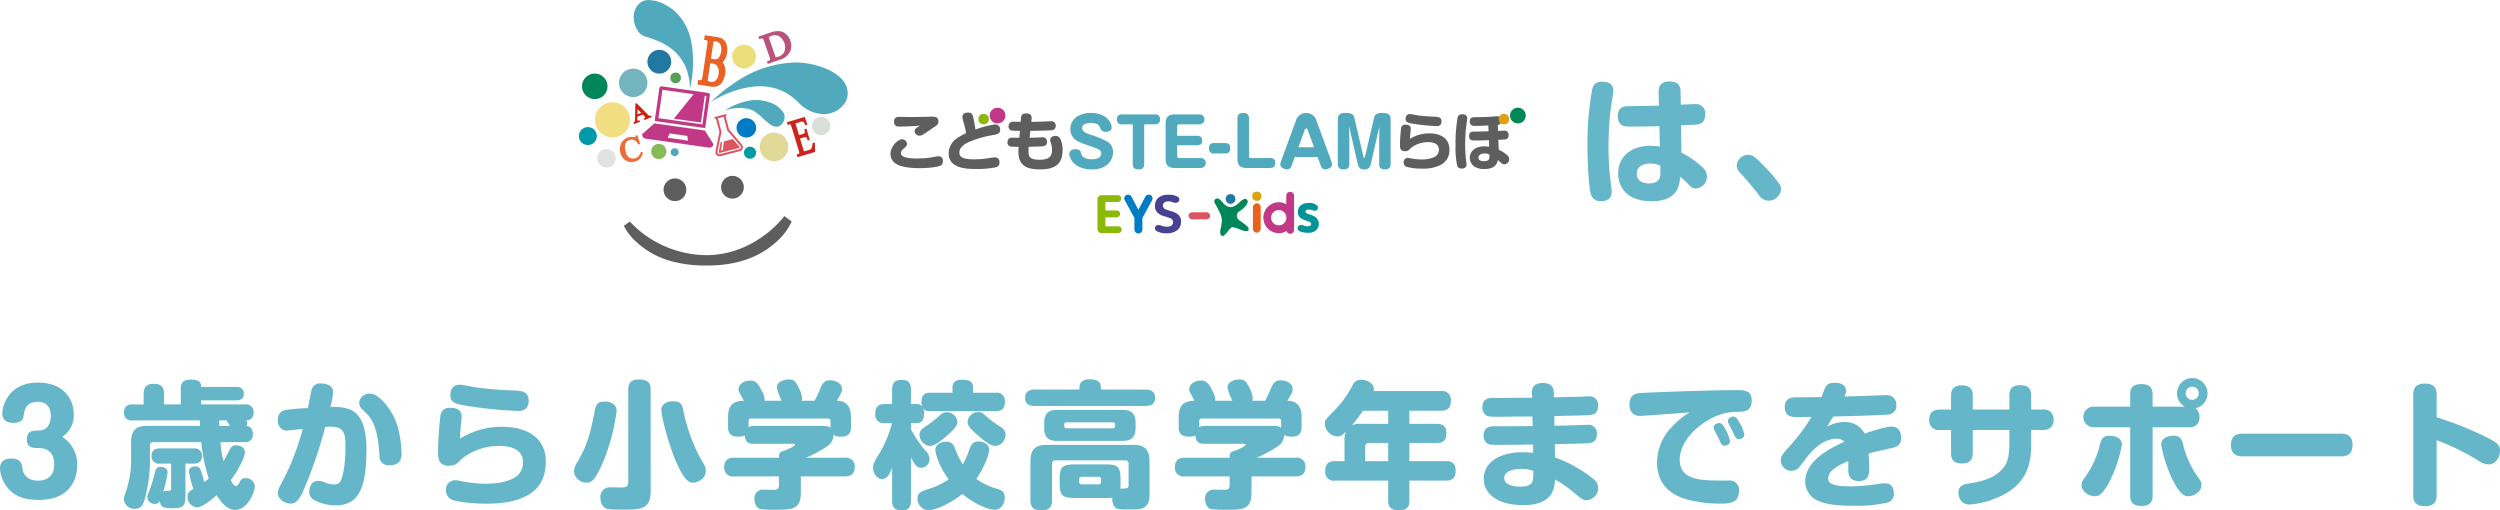 <svg xmlns="http://www.w3.org/2000/svg" width="659.088" height="134.564" viewBox="0 0 659.088 134.564">
  <g id="catch" transform="translate(-341.012 -1316)">
    <path id="Path_4061" data-name="Path 4061" d="M110.358-23.148c-1.4.036-8.388.144-8.784.18-.72.108-2.052.468-2.052,2.592,0,2.736,1.98,2.736,2.88,2.736,2.52,0,5.58,0,8.1-.108l.108,5.4a16.566,16.566,0,0,0-2.484-.216c-5.256,0-8.5,2.988-8.5,7.272,0,3.636,2.34,7.344,8.748,7.344,7.2,0,7.452-4.464,7.56-6.48.288.216,1.476,1.26,1.584,1.368,1.26,1.368,1.62,1.764,2.628,1.764a3.177,3.177,0,0,0,2.88-3.168,3.4,3.4,0,0,0-1.188-2.448,24.244,24.244,0,0,0-5.544-3.852l-.108-7.2c4.068-.18,4.356-.18,4.9-.36.468-.108,1.476-.684,1.476-2.484a2.416,2.416,0,0,0-2.772-2.736c-.144,0-3.1.108-3.672.144l-.036-3.1c0-1.116-.036-3.024-2.916-3.024s-2.916,2.016-2.88,3.024Zm.36,15.84c.036,2.52.036,2.736-.18,3.276-.468,1.224-2.052,1.4-2.772,1.4-.54,0-3.24-.072-3.24-2.556,0-2.52,2.7-2.7,3.564-2.7A5.688,5.688,0,0,1,110.718-7.308ZM96.1-29.412c-2.448-.324-3.06.936-3.312,1.908a78.121,78.121,0,0,0-1.26,14.868c0,5.112.36,11.016.9,12.852a2.507,2.507,0,0,0,2.736,1.8c1.692,0,2.736-.756,2.736-2.484,0-.432-.108-1.476-.216-2.268a72.339,72.339,0,0,1-.612-9.648c0-2.916.144-5.868.432-8.748.108-.936.828-5.436.828-5.868C98.334-28.3,97.866-29.16,96.1-29.412Zm46.476,28.26A2.56,2.56,0,0,0,142-2.664a41.625,41.625,0,0,0-4.356-5c-2.124-2.16-2.736-2.52-3.744-2.52a3.076,3.076,0,0,0-3.024,2.772,2.708,2.708,0,0,0,.828,1.908,74.938,74.938,0,0,1,4.86,5.724,3.312,3.312,0,0,0,2.664,1.692A3.341,3.341,0,0,0,142.578-1.152ZM-310.608,64.16a6.593,6.593,0,0,0,3.06-5.868c0-4.356-2.916-8.424-9.432-8.424-7.812,0-9.4,6.192-9.4,8.1s1.332,2.52,2.88,2.52c2.484,0,2.664-1.224,2.808-2.3.432-2.988,2.3-3.24,3.816-3.24,2.268,0,3.276,1.62,3.276,3.564,0,1.62-.468,4-3.348,4-1.3,0-2.952,0-2.952,2.3s1.656,2.3,2.988,2.3c4.212,0,4.212,3.42,4.212,4.428,0,3.2-2.2,4.176-4.212,4.176-3.636,0-4.068-2.628-4.1-2.952-.288-1.692-.468-2.88-3.1-2.88-2.052,0-2.88,1.188-2.88,2.592a8.885,8.885,0,0,0,1.908,5c1.98,2.52,4.824,3.312,8.352,3.312,9.828,0,10.116-7.776,10.116-9.252A8.524,8.524,0,0,0-310.608,64.16Zm48.06,1.4a1.923,1.923,0,0,0,2.232-2.052c0-.9-.216-2.052-1.728-2.2a.939.939,0,0,0,.252-.684,1.4,1.4,0,0,0-.288-.792,1.886,1.886,0,0,0,1.944-2.088,1.975,1.975,0,0,0-2.232-2.124H-273.96v-1.08h9.216c.468,0,2.052,0,2.052-1.728a1.756,1.756,0,0,0-2.052-1.8h-9.216c0-.648,0-1.944-2.592-1.944-2.088,0-2.772.792-2.772,2.34v4.212h-4.428V52.856c0-1.332-.36-2.664-2.628-2.664-1.836,0-2.736.72-2.736,2.664v2.772h-2.952a1.953,1.953,0,0,0-2.232,2.088,1.932,1.932,0,0,0,2.232,2.124h17.784c0,.216.036,1.26.036,1.44H-288.18c-2.916,0-4.248,1.152-4.248,4.284V69.6a26.161,26.161,0,0,1-1.692,9.936,2.934,2.934,0,0,0-.216,1.116,2.767,2.767,0,0,0,2.952,2.484c1.692,0,2.3-1.188,2.88-3.852a38.126,38.126,0,0,0,1.044-9.252V66.5a.827.827,0,0,1,.9-.936h12.636a44.079,44.079,0,0,0,1.98,9.576,10.719,10.719,0,0,1-1.224.972A24.309,24.309,0,0,0-274,73.16c-.288-.792-.612-1.188-1.4-1.188-.468,0-1.764.144-1.764,1.26a24.2,24.2,0,0,0,1.152,4.644c-.972.612-1.548.972-1.548,2.088a2.71,2.71,0,0,0,2.448,2.772c1.512,0,3.78-1.908,5.22-3.2.828,1.3,2.52,3.888,4.9,3.888,3.384,0,5.184-4.86,5.184-6.228a2.3,2.3,0,0,0-2.556-2.124,1.43,1.43,0,0,0-1.368.864c-.324.648-.612,1.188-1.044,1.188-.576,0-.936-.72-1.368-1.548,1.944-2.556,3.708-5.976,3.708-7.38,0-1.332-1.44-1.8-2.232-1.8a1.669,1.669,0,0,0-1.512.72c-.144.216-1.548,2.916-1.872,3.456a30.63,30.63,0,0,1-.828-5Zm-4.644-5.724c.072.252.072.324.828,1.44h-2.808c-.036-.972-.036-1.152-.036-1.44ZM-278.1,71.216h2.16c.792,0,2.2-.144,2.2-2.016a1.9,1.9,0,0,0-2.2-1.98h-8.892c-.72,0-2.2.108-2.2,2.016a1.879,1.879,0,0,0,2.2,1.98h2.952V77.8c0,.612-.36.612-.9.612a2.2,2.2,0,0,0-1.188.216,25.848,25.848,0,0,0,1.152-5.112c0-1.4-1.656-1.44-1.836-1.44a1.323,1.323,0,0,0-1.4,1.188,46.439,46.439,0,0,1-1.332,4.5c-.756,1.872-.756,1.944-.756,2.412a1.9,1.9,0,0,0,2.052,1.656,1.246,1.246,0,0,0,1.224-.792c.216,1.764,1.044,1.944,3.492,1.944,2.88,0,3.276-.828,3.276-3.384ZM-245.808,56.6a52.471,52.471,0,0,0-5.76.468c-.684.144-2.16.4-2.16,2.7A2.413,2.413,0,0,0-251.1,62.5c.108,0,2.592-.288,3.924-.432a66.392,66.392,0,0,1-5.256,13.68c-.972,1.8-1.3,2.376-1.3,3.276,0,1.44,1.728,2.736,3.348,2.736.936,0,1.944-.288,3.24-3.132a117.989,117.989,0,0,0,5.9-17.064c.5-.036.936-.072,1.368-.072,3.42,0,3.96,1.44,3.96,5.112a34.873,34.873,0,0,1-.612,7.164c-.468,2.2-.936,2.952-2.448,2.952a6.75,6.75,0,0,1-2.232-.468,4.425,4.425,0,0,0-1.908-.468c-2.2,0-2.34,2.484-2.34,2.844a2.384,2.384,0,0,0,1.512,2.3,12,12,0,0,0,5.472,1.3c6.084,0,8.1-4.608,8.1-14.9,0-3.672-.612-8.748-4.284-10.368a12.376,12.376,0,0,0-5.256-.612,17.164,17.164,0,0,0,.72-3.924,1.937,1.937,0,0,0-1.08-1.872,5.4,5.4,0,0,0-2.124-.468,2.277,2.277,0,0,0-2.448,1.764C-244.98,52.28-245.664,55.844-245.808,56.6Zm15.66,1.656c2.664,2.7,2.988,7.7,3.2,10.872a2.335,2.335,0,0,0,2.628,2.52c3.2,0,3.2-2.268,3.2-3.024a29.527,29.527,0,0,0-.756-6.084,16.763,16.763,0,0,0-4.32-7.956c-1.764-1.728-2.7-1.8-3.348-1.8a2.945,2.945,0,0,0-1.728.54,2.4,2.4,0,0,0-1.008,1.872,2.128,2.128,0,0,0,.54,1.44ZM-187.6,54.8c0-2.628-1.728-2.772-4.248-2.88a91.655,91.655,0,0,1-9.432-.756c-.648-.072-3.816-.756-4.572-.756-2.376,0-2.412,2.448-2.412,2.736,0,1.944,1.08,2.376,5,2.952a108.144,108.144,0,0,0,12.6,1.224,3.084,3.084,0,0,0,2.2-.5A2.842,2.842,0,0,0-187.6,54.8Zm-18.144,9.864c.036-.612.036-1.152.144-2.268.036-.54.324-3.06.324-3.492,0-1.548-.9-2.376-2.952-2.376a2.316,2.316,0,0,0-2.628,1.872,93.952,93.952,0,0,0-.648,9.792c0,1.368,0,3.6,2.916,3.6a3.853,3.853,0,0,0,1.764-.4c.324-.18,1.692-1.548,2.052-1.8a15.744,15.744,0,0,1,9.576-3.024c1.224,0,6.084.144,6.084,4.284a4.5,4.5,0,0,1-2.628,4.284c-2.556,1.368-6.3,1.4-7.344,1.4a33.951,33.951,0,0,1-6.3-.684,9.733,9.733,0,0,0-1.584-.252,2.454,2.454,0,0,0-2.448,2.592,2.717,2.717,0,0,0,1.476,2.52c1.62.684,6.264,1.08,9,1.08,4.932,0,8.388-.72,11.124-2.268,2.628-1.476,4.716-4.068,4.716-8.928,0-5.94-4.68-9.072-11.412-9.072A20.609,20.609,0,0,0-205.74,64.664Zm50.292-12.924c0-1.872-.756-2.7-3.2-2.7-2.628,0-2.7,1.836-2.7,2.7V76.076c0,1.368-.756,1.44-2.124,1.44-.324,0-2.016-.036-2.376-.036a2.532,2.532,0,0,0-2.844,2.808c0,.864.36,2.736,2.2,2.952.972.108,3.06.108,4.032.108,4.284,0,7.02-.036,7.02-4.824Zm5.508,3.06c-.612,0-2.7.468-2.7,2.3,0,1.368,1.836,9.072,4.1,14.076,1.8,3.96,2.952,5.076,4.248,5.076,1.008,0,3.384-.9,3.384-3.1a3.339,3.339,0,0,0-.288-1.368c-.18-.4-1.332-2.34-1.584-2.808a46.684,46.684,0,0,1-4-11.484C-147.276,54.872-147.96,54.8-149.94,54.8Zm-17.136.072c-1.764,0-2.664,0-3.132,2.556-1.44,7.632-2.592,9.9-4.428,13.176a5.583,5.583,0,0,0-1.044,2.664,3.371,3.371,0,0,0,3.348,2.988,2.059,2.059,0,0,0,1.44-.5c1.008-.828,2.2-3.348,2.844-4.824a53.185,53.185,0,0,0,3.636-13.608C-164.412,55.16-166.824,54.872-167.076,54.872Zm41.688-.216a5.115,5.115,0,0,0-.756-2.592c-1.188-2.412-1.908-2.736-3.024-2.736-1.476,0-3.1.864-3.1,2.232,0,.54.072.648,1.4,3.1-2.7.036-4.176,1.044-4.176,4.356V61.6c0,2.016,1.116,2.52,2.88,2.52a3.341,3.341,0,0,0,1.512-.324c.18,2.2,1.548,2.2,2.268,2.2h10.548c.18,0,.432,0,.432.252,0,.432-2.52,1.476-2.844,1.584-1.368.288-1.368.936-1.368,1.836h-11.808c-1.224,0-2.628.36-2.628,2.484a2.276,2.276,0,0,0,2.628,2.448h11.808v2.052c0,1.008-.18,1.368-.936,1.476-.432.036-2.556-.036-3.024-.036a2.255,2.255,0,0,0-2.52,2.484c0,.576.216,2.3,1.656,2.664a32.373,32.373,0,0,0,4.068.144c4.284,0,6.516-.072,6.516-4.572V74.6h11.592c1.044,0,2.628-.252,2.628-2.484a2.281,2.281,0,0,0-2.628-2.448H-114.48a32.642,32.642,0,0,0,5.472-2.952,3.417,3.417,0,0,0,1.728-3.06,3.961,3.961,0,0,0,2.052.468c1.26,0,2.592-.36,2.592-2.52V59.012c0-3.888-2.3-4.356-3.744-4.356.972-1.656,1.368-2.268,1.368-3.06,0-1.728-1.944-2.34-3.132-2.34-1.62,0-2.052.936-2.664,2.376-.36.864-.756,1.728-1.44,3.024h-3.384a2.138,2.138,0,0,0,.108-.648,7.444,7.444,0,0,0-.9-2.808c-.756-1.548-1.224-2.16-2.592-2.16-1.152,0-3.168.5-3.168,2.16a13.673,13.673,0,0,0,1.3,3.456Zm-4.248,5.4a.644.644,0,0,1,.72-.72h20.124a.657.657,0,0,1,.756.72v1.728c-.612-.468-1.26-.5-2.628-.5H-128.34a2.858,2.858,0,0,0-1.3.36Zm56.484,11.376a21.923,21.923,0,0,1-2.124-4.32,2.2,2.2,0,0,0-2.34-1.656c-1.3,0-2.772.72-2.772,2.16,0,.792.828,4.1,3.492,7.776a19.591,19.591,0,0,1-5.4,2.556c-1.872.612-2.808,1.008-2.808,2.448a3,3,0,0,0,2.916,3.1c1.656,0,5.292-1.4,8.928-4.284,2.88,2.448,6.588,4.176,8.568,4.176,1.512,0,2.592-1.44,2.592-3.2,0-1.692-.972-2.016-2.34-2.412a16.459,16.459,0,0,1-5.148-2.52c2.16-3.1,3.384-6.516,3.384-7.668,0-1.44-1.44-2.2-2.772-2.2-1.656,0-2.052,1.008-2.412,2.088A26.382,26.382,0,0,1-73.152,71.432Zm-8.6-18.9c-.756,0-2.3.072-2.3,2.448a2.828,2.828,0,0,0,.216,1.224,1.892,1.892,0,0,0-1.764-.684h-1.224V51.74c0-2.124-1.008-2.592-2.484-2.592-2.16,0-2.484,1.26-2.484,2.592v3.78h-1.836c-2.016,0-2.628.936-2.628,2.7a2.24,2.24,0,0,0,2.628,2.34h1.8a29.764,29.764,0,0,1-3.06,7.524c-1.872,3.132-1.908,3.2-1.908,4.212,0,1.512.972,2.988,2.376,2.988,1.512,0,2.2-1.8,2.628-3.06v8.748c0,2.088.972,2.592,2.7,2.592,1.98,0,2.268-1.476,2.268-2.592V69.6c1.116,2.124,1.656,2.7,2.7,2.7a2.244,2.244,0,0,0,2.2-2.268,3.237,3.237,0,0,0-1.08-2.232,28.787,28.787,0,0,1-3.816-5.616V60.56h1.224c1.512,0,2.232-.684,2.232-2.556a3.967,3.967,0,0,0-.216-1.332c.324.4.612.72,1.836.72h17.28c1.8,0,2.412-.9,2.412-2.556a2.126,2.126,0,0,0-2.412-2.3h-5.976v-1.3c0-1.764-1.152-2.124-2.952-2.124-1.62,0-2.484.648-2.484,2.124v1.3Zm12.78,5.112A2.779,2.779,0,0,0-71.892,60.2c0,.864.432,1.548,2.268,3.2,1.548,1.368,3.6,3.168,5.112,3.168a2.985,2.985,0,0,0,2.628-2.88,2.425,2.425,0,0,0-1.44-2.2A32.939,32.939,0,0,1-66.6,59.084C-68.076,57.788-68.256,57.644-68.976,57.644ZM-74.592,60.2a2.8,2.8,0,0,0-2.844-2.52,2.359,2.359,0,0,0-1.656.72,31.728,31.728,0,0,1-3.384,2.7c-1.476.972-2.088,1.368-2.088,2.556a3.02,3.02,0,0,0,2.628,2.916c1.368,0,2.952-1.332,4.248-2.412C-74.916,61.82-74.592,60.956-74.592,60.2Zm38.916,20.088a12.629,12.629,0,0,0,1.908-.108c0,.216-.072,1.98.936,2.7.648.432,1.62.432,3.6.432,1.8,0,3.1.036,4-.612,1.332-.936,1.3-2.448,1.3-3.744V70.64c0-3.492-1.656-4.356-4.356-4.356h-22.68c-2.7,0-4.356.9-4.356,4.356V80.864A2.767,2.767,0,0,0-54.5,83.1a4.451,4.451,0,0,0,2.2.432c2.232,0,2.664-1.26,2.664-2.664v-9.54c0-.72.4-.972,1.008-.972H-30.42a.859.859,0,0,1,.972.972V76.8c0,1.008-.432,1.008-2.2,1.008a11.5,11.5,0,0,0,.072-1.62V75.5c0-3.42-.612-4.068-4.1-4.068h-7.848c-3.492,0-4.1.648-4.1,4.068v.684c0,3.492.684,4.1,4.1,4.1Zm-1.044-4.212c0,.4-.216.612-.648.612h-4.464c-.468,0-.648-.216-.648-.612v-.72a.573.573,0,0,1,.648-.648h4.464a.573.573,0,0,1,.648.648Zm9.108-15.624c0-2.16-.864-3.384-3.384-3.384H-48.312c-2.448,0-3.384,1.152-3.384,3.384v1.4c0,2.232.9,3.384,3.384,3.384H-31c2.484,0,3.384-1.188,3.384-3.384Zm-18.18,1.476c-.612,0-.612-.4-.612-.972a.536.536,0,0,1,.612-.612H-33.66c.432,0,.648.216.648.612,0,.576,0,.972-.648.972ZM-36.756,51.7v-.576c0-1.332-.684-2.124-3.06-2.124-1.188,0-2.592.4-2.592,2.124V51.7H-54.144c-1.44,0-2.592.5-2.592,2.2,0,2.088,1.872,2.124,2.592,2.124h29.088c1.656,0,2.592-.576,2.592-2.16,0-1.764-1.26-2.16-2.592-2.16Zm30.168,2.952a5.115,5.115,0,0,0-.756-2.592c-1.188-2.412-1.908-2.736-3.024-2.736-1.476,0-3.1.864-3.1,2.232,0,.54.072.648,1.4,3.1-2.7.036-4.176,1.044-4.176,4.356V61.6c0,2.016,1.116,2.52,2.88,2.52a3.34,3.34,0,0,0,1.512-.324C-11.664,66-10.3,66-9.576,66H.972c.18,0,.432,0,.432.252,0,.432-2.52,1.476-2.844,1.584-1.368.288-1.368.936-1.368,1.836H-14.616c-1.224,0-2.628.36-2.628,2.484A2.276,2.276,0,0,0-14.616,74.6H-2.808v2.052c0,1.008-.18,1.368-.936,1.476-.432.036-2.556-.036-3.024-.036a2.255,2.255,0,0,0-2.52,2.484c0,.576.216,2.3,1.656,2.664a32.373,32.373,0,0,0,4.068.144c4.284,0,6.516-.072,6.516-4.572V74.6H14.544c1.044,0,2.628-.252,2.628-2.484a2.281,2.281,0,0,0-2.628-2.448H4.32a32.643,32.643,0,0,0,5.472-2.952,3.417,3.417,0,0,0,1.728-3.06,3.961,3.961,0,0,0,2.052.468c1.26,0,2.592-.36,2.592-2.52V59.012c0-3.888-2.3-4.356-3.744-4.356.972-1.656,1.368-2.268,1.368-3.06,0-1.728-1.944-2.34-3.132-2.34-1.62,0-2.052.936-2.664,2.376-.36.864-.756,1.728-1.44,3.024H3.168a2.138,2.138,0,0,0,.108-.648,7.444,7.444,0,0,0-.9-2.808c-.756-1.548-1.224-2.16-2.592-2.16-1.152,0-3.168.5-3.168,2.16a13.673,13.673,0,0,0,1.3,3.456Zm-4.248,5.4a.644.644,0,0,1,.72-.72H10.008a.657.657,0,0,1,.756.72v1.728c-.612-.468-1.26-.5-2.628-.5H-9.54a2.858,2.858,0,0,0-1.3.36ZM35.136,52.1a2.256,2.256,0,0,0,.072-.576c0-1.368-1.656-2.412-3.312-2.412a2.349,2.349,0,0,0-2.34,1.548,27.476,27.476,0,0,1-4.428,6.228c-2.808,2.844-2.844,2.88-2.844,3.924a3.535,3.535,0,0,0,3.384,3.24c.9,0,1.332-.468,2.16-1.26a5.852,5.852,0,0,0-.36,2.3v5.472H25.02c-.972,0-2.628.108-2.628,2.592a2.268,2.268,0,0,0,2.628,2.556H38.988v5.22c0,1.692.576,2.592,2.952,2.592,2.484,0,2.628-1.512,2.628-2.592v-5.22h9.576c1.08,0,2.628-.144,2.628-2.592,0-2.484-1.656-2.556-2.628-2.556H44.568V65.78h7.164c2.016,0,2.592-.9,2.592-2.7,0-2.16-1.584-2.34-2.592-2.34H44.568V57.284h8.28c1.836,0,2.664-.756,2.664-2.736A2.294,2.294,0,0,0,52.848,52.1Zm3.852,5.184V60.74H31.86a5.373,5.373,0,0,0-2.448.4,36.11,36.11,0,0,0,2.916-3.852ZM32.94,70.568V66.752a.874.874,0,0,1,.972-.972h5.076v4.788Zm49.824-11.88c1.224-.036,7.2-.144,8.532-.216,1.476-.072,3.024-.144,3.024-2.484A2.237,2.237,0,0,0,91.8,53.5c-.252,0-.972.036-1.044.036-1.152.072-6.8.18-8.064.216l-.036-1.26c-.072-2.052-1.44-2.52-2.916-2.52-1.044,0-2.916.288-2.844,2.52l.036,1.368c-1.188,0-6.876.036-8.172.072-.288,0-1.656-.036-1.98-.036-1.008,0-2.952,0-2.952,2.484a2.408,2.408,0,0,0,1.044,2.16c.54.324,1.332.324,2.88.324h.864c1.224,0,7.056-.072,8.388-.072l.072,2.556c-2.88,0-7.488.036-10.368.036-1.476,0-2.556.648-2.556,2.412a2.377,2.377,0,0,0,1.008,2.16c.576.324,1.368.324,3.06.324,1.3,0,7.524-.072,8.964-.072l.036,2.2a20.262,20.262,0,0,0-2.736-.18c-6.66,0-10.3,3.024-10.3,6.984,0,4.032,3.672,6.948,10.44,6.948,7.92,0,8.208-4.608,8.352-6.732a19.846,19.846,0,0,1,2.052,1.224c1.584,1.116,3.132,2.34,3.744,2.88,1.224,1.08,1.728,1.332,2.592,1.332a3.235,3.235,0,0,0,2.988-3.276,2.971,2.971,0,0,0-1.3-2.34A35.016,35.016,0,0,0,82.98,69.6L82.908,66.1c1.08-.036,6.3-.144,7.452-.18C92.412,65.888,94,65.78,94,63.44a2.213,2.213,0,0,0-2.52-2.448c-.252,0-.864.036-1.008.036-1.08.072-6.444.18-7.632.216ZM77.256,73.16c0,1.908-.036,2.484-.36,3.06-.576.936-1.944,1.08-3.024,1.08-2.592,0-4.284-.756-4.284-2.268,0-2.268,3.564-2.412,4.536-2.412A8.564,8.564,0,0,1,77.256,73.16Zm41.22-15.444a19.554,19.554,0,0,0-4.716,3.852,13.493,13.493,0,0,0-3.888,9.288c0,7.776,6.444,9.432,8.388,9.936a33,33,0,0,0,7.992.972c2.592,0,5.22,0,5.22-3.384a2.465,2.465,0,0,0-2.772-2.7h-3.1c-6.048,0-9.756-1.008-9.756-5.508,0-4.212,3.672-8.208,7.38-10.332a14.755,14.755,0,0,1,7.6-2.268c2.052,0,4-.072,4-2.988,0-2.736-2.052-2.736-4.032-2.736-6.984,0-24.084.648-25.6.792-2.052.216-2.592,1.476-2.592,3.024,0,1.692.864,2.988,2.736,2.988C106.272,58.652,116.568,57.86,118.476,57.716Zm7.38,6.336c.108.252.648,1.44.792,1.692.36.756.828.756,1.008.756.432,0,1.44-.252,1.44-1.224a10.782,10.782,0,0,0-1.152-3.024c-.756-1.332-1.116-1.728-1.728-1.728-.54,0-1.44.432-1.44,1.152a2.174,2.174,0,0,0,.216.792C125.1,62.72,125.712,63.8,125.856,64.052ZM129.6,62.36c.108.216.648,1.4.792,1.656.4.756.864.756,1.044.756.612,0,1.44-.4,1.44-1.188a8.492,8.492,0,0,0-1.188-2.988c-.648-1.188-1.008-1.764-1.728-1.764-.5,0-1.4.4-1.4,1.116a1.769,1.769,0,0,0,.144.648C128.808,60.848,129.456,62.072,129.6,62.36Zm23.616-8.676c-2.124.036-2.592.036-6.8.072-.792,0-2.88.036-2.88,2.556,0,2.628,2.2,2.628,2.988,2.628.576,0,3.42-.036,4.068-.036a47.637,47.637,0,0,1-5.544,7.488c-1.944,2.124-2.556,2.808-2.556,3.96a2.81,2.81,0,0,0,2.736,2.772,2.842,2.842,0,0,0,2.232-1.08c.288-.36,1.584-2.088,1.908-2.484.9-1.152,3.852-4.9,7.884-4.9a2.8,2.8,0,0,1,2.016.792C155.052,67.364,148.932,70.6,148.932,76a5.531,5.531,0,0,0,3.744,5.148c1.944.792,4.1,1.188,9.5,1.188a35.243,35.243,0,0,0,8.388-.828,2.246,2.246,0,0,0,1.728-2.484c0-1.332-.54-2.592-2.412-2.592a7.609,7.609,0,0,0-1.368.108,52.16,52.16,0,0,1-7.488.684c-3.708,0-6.048-.4-6.048-2.016,0-2.052,2.2-3.312,5.328-4.68,0,.756-.036,2.016,0,2.772.036.576.108,2.52,2.772,2.52,2.736,0,2.736-2.016,2.736-3.672,0-.72-.072-2.16-.18-3.564,1.656-.468,1.764-.5,5.688-1.368,1.368-.288,2.916-.648,2.916-2.844,0-.468-.108-2.916-2.556-2.916-1.368,0-4.968,1.116-7.092,1.872a5.852,5.852,0,0,0-2.16-2.3,6.581,6.581,0,0,0-3.168-.792,9.446,9.446,0,0,0-4.572,1.26c.612-1.044.648-1.116,1.656-2.7,3.816-.072,13.572-.36,14.436-.5a2.268,2.268,0,0,0,2.16-2.52,2.454,2.454,0,0,0-2.772-2.592c-.792,0-7.236.252-10.872.36a4.319,4.319,0,0,0,.4-1.512c0-1.656-1.62-2.124-2.916-2.124-1.872,0-2.376.828-2.592,1.332C153.864,51.92,153.5,53,153.216,53.684Zm49.536,3.276H193.1V53.252c0-1.98-1.116-2.664-2.88-2.664-2.3,0-2.844,1.3-2.844,2.664V56.96h-2.916c-1.764,0-2.844.828-2.844,2.736a2.493,2.493,0,0,0,2.844,2.664h2.916v6.156c0,2.412,1.62,2.664,2.988,2.664,1.944,0,2.736-1.008,2.736-2.664V62.36h9.648v3.672c0,3.564-.684,5.292-1.656,6.408-2.52,2.988-6.48,3.636-9.252,4.068-.9.144-2.52.468-2.52,2.34,0,.5.216,3.168,2.916,3.168a23.241,23.241,0,0,0,8.172-2.2c7.2-3.348,8.1-8.856,8.1-13.716V62.36h3.06c1.728,0,2.844-.828,2.844-2.736a2.506,2.506,0,0,0-2.844-2.664h-3.06V53.216c0-2.016-1.116-2.664-2.916-2.664-2.34,0-2.844,1.26-2.844,2.664Zm31.86-.756h-9.468a2.723,2.723,0,1,0,0,5.436h9.468V79.676c0,1.836.864,2.7,2.988,2.7,2.664,0,2.916-1.584,2.916-2.7V61.64h9.5a2.486,2.486,0,0,0,2.844-2.736,2.878,2.878,0,0,0-1.008-2.3,3.928,3.928,0,0,0,3.132-3.852,4.015,4.015,0,1,0-8.028.036,3.918,3.918,0,0,0,2.052,3.42h-8.5v-3.24c0-1.944-1.008-2.7-2.988-2.7-2.664,0-2.916,1.548-2.916,2.7Zm18.072-3.528a1.706,1.706,0,0,1-1.728,1.728,1.728,1.728,0,0,1-1.728-1.728,1.752,1.752,0,0,1,1.728-1.728A1.728,1.728,0,0,1,252.684,52.676ZM229.716,63.908c-2.376-.288-2.772,1.116-3.024,2.088a25.223,25.223,0,0,1-3.6,8.244c-1.152,1.656-1.3,1.836-1.3,2.628,0,1.8,2.016,2.952,3.528,2.952.972,0,2.088-.432,4.1-4.392a35.72,35.72,0,0,0,2.988-9.18C232.416,64.448,230.652,64.016,229.716,63.908Zm15.768,0c-.5.072-2.7.324-2.7,2.34a35.114,35.114,0,0,0,2.988,9.18c1.98,3.96,3.132,4.392,4.1,4.392,1.44,0,3.528-1.044,3.528-2.988,0-.756-.144-.936-1.332-2.628A24.457,24.457,0,0,1,248.508,66C248.22,64.988,247.86,63.62,245.484,63.908Zm44.568,5.4c1.152,0,3.168-.108,3.168-3.024,0-2.952-2.268-2.952-3.168-2.952h-25.7c-1.26,0-3.168.18-3.168,3.024,0,2.952,2.268,2.952,3.168,2.952ZM315.4,65.06a61.082,61.082,0,0,1,10.8,5.256,5.418,5.418,0,0,0,2.88,1.116c1.944,0,3.024-2.016,3.024-3.564,0-1.44-.684-2.124-3.024-3.312a89.979,89.979,0,0,0-13.68-5.544v-5.9c0-1.152-.144-2.988-3.1-2.988-2.988,0-3.06,1.98-3.06,2.988V79.46c0,1.152.108,2.988,3.1,2.988s3.06-1.944,3.06-2.988Z" transform="translate(668 1367)" fill="#64b6c8"/>
    <g id="logo" transform="translate(398.518 784.716)">
      <g id="Group_84" data-name="Group 84" transform="translate(95.103 531.284)">
        <path id="Path_415" data-name="Path 415" d="M151.549,568.43a28.234,28.234,0,0,1,6.927-3.159,21.655,21.655,0,0,1,3.9-.843,14.713,14.713,0,0,1,5.328.2,13.063,13.063,0,0,1,4.529,1.938c2.077,1.337,2.57,2.438,4.195,3.488a8.779,8.779,0,0,0,4.576,1.534,6.53,6.53,0,0,0,6.012-3.114,4.547,4.547,0,0,0,.619-2.387,5.571,5.571,0,0,0-1.848-3.993,12.4,12.4,0,0,0-3.858-2.432A21.437,21.437,0,0,0,173.972,558a29.431,29.431,0,0,0-14.931,4.562A45.835,45.835,0,0,0,151.549,568.43Z" transform="translate(-116.763 -541.536)" fill="#51a9bd"/>
        <path id="Path_416" data-name="Path 416" d="M157.4,576.894a17.684,17.684,0,0,1,6.262-2.617,10.824,10.824,0,0,1,3.492-.108,10.194,10.194,0,0,1,1.963.484,6.585,6.585,0,0,1,3.932,2.925,2.633,2.633,0,0,1-.292,2.532,1.98,1.98,0,0,1-1.447,1,3.076,3.076,0,0,1-1.931-.664,25.878,25.878,0,0,1-2.059-1.752,19.425,19.425,0,0,0-2.173-1.733,4.6,4.6,0,0,0-1.273-.495,11.234,11.234,0,0,0-6.474.424Z" transform="translate(-119.009 -547.705)" fill="#51a9bd"/>
        <path id="Path_417" data-name="Path 417" d="M133.407,554.607a31.094,31.094,0,0,0,.368-12.176,15.706,15.706,0,0,0-2.593-6.2,12.232,12.232,0,0,0-4.135-3.6,9.593,9.593,0,0,0-4.784-1.336,3.514,3.514,0,0,0-1.934.676,4.817,4.817,0,0,0-1.77,3.984,6.536,6.536,0,0,0,1.2,3.614,3.426,3.426,0,0,0,1.568,1.258,34.856,34.856,0,0,1,3.818,1.348,16.007,16.007,0,0,1,3.831,2.333,11.633,11.633,0,0,1,1.981,2.174,12.457,12.457,0,0,1,1.487,2.739A16.372,16.372,0,0,1,133.407,554.607Z" transform="translate(-104.104 -531.284)" fill="#51a9bd"/>
        <path id="Path_418" data-name="Path 418" d="M156.675,623.73l1.938,1.417a16.237,16.237,0,0,1-4.11,5.438c-3.015,2.692-8.363,6.173-18.107,6.173a34.373,34.373,0,0,1-8.282-.834,22.294,22.294,0,0,1-10.386-5.312,15.536,15.536,0,0,1-2.525-2.88,8.337,8.337,0,0,1-.826-1.453l1.561-1.113a27.6,27.6,0,0,0,7.51,5.716,28.351,28.351,0,0,0,12.988,3.15,25.382,25.382,0,0,0,13.19-4.038A27.529,27.529,0,0,0,156.675,623.73Z" transform="translate(-102.499 -566.758)" fill="#5f5e5e"/>
        <circle id="Ellipse_4" data-name="Ellipse 4" cx="3.003" cy="3.003" r="3.003" transform="translate(22.325 47.024)" fill="#5f5e5e"/>
        <circle id="Ellipse_5" data-name="Ellipse 5" cx="1.043" cy="1.043" r="1.043" transform="translate(24.221 39.072)" fill="#51a9bd"/>
        <circle id="Ellipse_6" data-name="Ellipse 6" cx="1.593" cy="1.593" r="1.593" transform="translate(43.536 38.665)" fill="#0099a7"/>
        <ellipse id="Ellipse_7" data-name="Ellipse 7" cx="2.588" cy="2.557" rx="2.588" ry="2.557" transform="translate(41.566 31.151)" fill="#007cc6"/>
        <circle id="Ellipse_8" data-name="Ellipse 8" cx="1.399" cy="1.399" r="1.399" transform="translate(24.108 19.134)" fill="#589e57"/>
        <circle id="Ellipse_9" data-name="Ellipse 9" cx="3.758" cy="3.758" r="3.758" transform="translate(10.565 18.08)" fill="#74b4bf"/>
        <circle id="Ellipse_10" data-name="Ellipse 10" cx="4.633" cy="4.633" r="4.633" transform="translate(4.228 26.952)" fill="#f0de80"/>
        <circle id="Ellipse_11" data-name="Ellipse 11" cx="3.782" cy="3.782" r="3.782" transform="translate(47.652 34.941)" fill="#e0d998"/>
        <circle id="Ellipse_12" data-name="Ellipse 12" cx="2.425" cy="2.425" r="2.425" transform="translate(61.434 30.794)" fill="#d9e0da"/>
        <circle id="Ellipse_13" data-name="Ellipse 13" cx="3.003" cy="3.003" r="3.003" transform="translate(37.49 46.354)" fill="#5f5e5e"/>
        <circle id="Ellipse_14" data-name="Ellipse 14" cx="2.452" cy="2.452" r="2.452" transform="translate(4.807 39.274)" fill="#e0e3e1"/>
        <circle id="Ellipse_15" data-name="Ellipse 15" cx="2.008" cy="2.008" r="2.008" transform="translate(19.065 37.927)" fill="#87bb57"/>
        <circle id="Ellipse_16" data-name="Ellipse 16" cx="3.143" cy="3.143" r="3.143" transform="translate(18.067 13.132)" fill="#2378a2"/>
        <circle id="Ellipse_17" data-name="Ellipse 17" cx="3.141" cy="3.141" r="3.141" transform="translate(40.414 11.765)" fill="#ecde7b"/>
        <circle id="Ellipse_18" data-name="Ellipse 18" cx="2.369" cy="2.369" r="2.369" transform="translate(0 33.503)" fill="#0099a7"/>
        <circle id="Ellipse_19" data-name="Ellipse 19" cx="3.37" cy="3.37" r="3.37" transform="translate(0.818 19.387)" fill="#008759"/>
        <g id="Group_83" data-name="Group 83" transform="translate(16.703 22.764)">
          <path id="Path_419" data-name="Path 419" d="M128.765,568.7l-1.226,8.656,13.316,1.886,1.226-8.656a.559.559,0,0,0-.475-.632L129.4,568.228A.56.56,0,0,0,128.765,568.7Zm11.348,9.555-11.587-1.641,1.06-7.481,11.586,1.641Z" transform="translate(-124.252 -568.222)" fill="#c03886"/>
          <g id="Group_82" data-name="Group 82" transform="translate(0 1.667)">
            <path id="Path_420" data-name="Path 420" d="M138.72,585.952,125.4,584.066l-3.187,2.837h0a1.05,1.05,0,0,0,.892,1.187l16.7,2.365a1.05,1.05,0,0,0,1.187-.892h0Zm-9.807,1.9.557-1.14,4.608.653.218,1.25Z" transform="translate(-122.206 -575.969)" fill="#c03886"/>
            <path id="Path_421" data-name="Path 421" d="M143.877,571.754l-1,7.049-7.165-1.014,5.56-6.862,2.811.4" transform="translate(-127.389 -570.927)" fill="#c03886"/>
          </g>
        </g>
        <path id="Path_422" data-name="Path 422" d="M122.63,578.737a1.5,1.5,0,0,1-.469-.374l-2.9-2.948-.308.123-.1,4.1a1.8,1.8,0,0,1-.092.669s-.029.06-.226.182l-.116.072.157.391,1.607-.642-.162-.4-.144.046a.71.71,0,0,1-.33.062c-.044-.013-.05-.028-.052-.035a.927.927,0,0,1-.029-.337l.017-.659,1.4-.561.413.419a1.171,1.171,0,0,1,.256.322.067.067,0,0,1-.009.066c0,.006-.039.062-.227.148l-.141.065.163.408,1.937-.774-.162-.406-.145.048A.541.541,0,0,1,122.63,578.737Zm-3.128-.372.036-1.333.932.947Z" transform="translate(-104.053 -548.219)" fill="#cf220e"/>
        <path id="Path_423" data-name="Path 423" d="M152.9,554.179a2.251,2.251,0,0,0-.467-.7,2.851,2.851,0,0,0,.549-.646,4.746,4.746,0,0,0,.651-1.844,4.912,4.912,0,0,0-.143-2.237,2.576,2.576,0,0,0-1.112-1.473,3.714,3.714,0,0,0-1.37-.435l-3.248-.483-.181,1.213.513.076a.422.422,0,0,1,.367.3,3.722,3.722,0,0,1-.083,1.141l-1.162,7.821a4.165,4.165,0,0,1-.234,1.07.412.412,0,0,1-.458.229l-.513-.076-.181,1.213,3.523.524a3.339,3.339,0,0,0,1.891-.136,2.868,2.868,0,0,0,1.218-1.216,5.415,5.415,0,0,0,.666-1.923A4.5,4.5,0,0,0,152.9,554.179Zm-.828-3.513a4.1,4.1,0,0,1-.34,1.16,1.6,1.6,0,0,1-.573.709,1.58,1.58,0,0,1-1.064.128,3.614,3.614,0,0,1-.511-.111c-.068-.02-.132-.043-.192-.067l.664-4.466a1.852,1.852,0,0,1,.685-.02,1.408,1.408,0,0,1,1.172.921A3.3,3.3,0,0,1,152.073,550.667Zm-2.869,3.1c.038,0,.079,0,.123,0,.148.009.327.029.534.06a1.739,1.739,0,0,1,1.071.536,1.911,1.911,0,0,1,.462,1.009,4.153,4.153,0,0,1,0,1.26,3,3,0,0,1-.634,1.534,1.385,1.385,0,0,1-1.347.491,2.687,2.687,0,0,1-.892-.307Z" transform="translate(-114.569 -537.068)" fill="#ea6125"/>
        <path id="Path_424" data-name="Path 424" d="M118.118,593.69a3.168,3.168,0,0,1-.659,1.1,1.848,1.848,0,0,1-.834.425,2.024,2.024,0,0,1-1.1-.025,1.7,1.7,0,0,1-.857-.621,3.256,3.256,0,0,1-.537-1.212,4.056,4.056,0,0,1-.112-1.56,1.772,1.772,0,0,1,.446-.984,1.746,1.746,0,0,1,.86-.48,1.655,1.655,0,0,1,1.122.091,2.34,2.34,0,0,1,.958,1l.081.139.512-.123-.73-2.334-.512.123,0,.172a.486.486,0,0,1-.048.24.074.074,0,0,1-.043.031.79.79,0,0,1-.182-.031,3,3,0,0,0-1.4-.01,3.178,3.178,0,0,0-1.481.805,3.091,3.091,0,0,0-.852,1.473,3.616,3.616,0,0,0-.007,1.778,3.343,3.343,0,0,0,1.1,1.83,2.881,2.881,0,0,0,2.656.573,2.846,2.846,0,0,0,1.386-.743,3.324,3.324,0,0,0,.793-1.458l.056-.2-.537-.188Z" transform="translate(-101.83 -553.47)" fill="#ec6d37"/>
        <path id="Path_425" data-name="Path 425" d="M177.382,544.578a6.458,6.458,0,0,0-2.5.457l-2.961,1.018.23.669.494-.17a.517.517,0,0,1,.433,0s.116.081.293.6l1.483,4.312a1.418,1.418,0,0,1,.136.619c-.022.085-.08.208-.342.3l-.494.169.23.669,3.227-1.109a4.2,4.2,0,0,0,2.689-2.182,3.8,3.8,0,0,0,.053-2.8,3.969,3.969,0,0,0-1.183-1.781A3.131,3.131,0,0,0,177.382,544.578Zm0,1.367a3.477,3.477,0,0,1,1.383,4.023,2.365,2.365,0,0,1-1.469,1.316,4.574,4.574,0,0,1-.837.184l-1.817-5.285a3.879,3.879,0,0,1,.734-.356A2.422,2.422,0,0,1,177.384,545.945Z" transform="translate(-124.582 -536.382)" fill="#bb527c"/>
        <path id="Path_426" data-name="Path 426" d="M190.87,588.192l-.015.157a4.177,4.177,0,0,1-.21,1.061.876.876,0,0,1-.248.367,1.93,1.93,0,0,1-.606.262l-.947.285a.537.537,0,0,1-.219.038.074.074,0,0,1-.037-.024,3.347,3.347,0,0,1-.163-.473l-.868-2.877,1.024-.309a.879.879,0,0,1,.454-.051.38.38,0,0,1,.2.126,3.207,3.207,0,0,1,.272.557l.092.216.533-.161-.9-2.991-.55.166.064.249a1.2,1.2,0,0,1,.031.721c-.016.034-.1.156-.467.269l-1.024.309-.93-3.084,1.329-.4a1.387,1.387,0,0,1,.524-.092.516.516,0,0,1,.28.153,2.705,2.705,0,0,1,.369.632l.1.2.542-.164-.707-2.049-4.7,1.418.214.712.4-.121a.446.446,0,0,1,.375.017c.013.015.343.924.5,1.44l1.631,5.41a2.793,2.793,0,0,1,.145.609.179.179,0,0,1-.046.131l0,0a.506.506,0,0,1-.251.174l-.4.121.215.712,4.653-1.4-.071-2.487Z" transform="translate(-129.248 -550.47)" fill="#ce221a"/>
      </g>
      <g id="Group_85" data-name="Group 85" transform="translate(130.847 561.394)">
        <path id="Path_427" data-name="Path 427" d="M160.327,588.118l-3.375-3.956-.9-3.475.071-.018a.267.267,0,0,0-.134-.517l-2.685.7a.267.267,0,1,0,.134.517l.071-.018.9,3.475-1.03,5.1a1.092,1.092,0,0,0,1.344,1.274l5.046-1.307a1.092,1.092,0,0,0,.557-1.766Zm-.3.877a.548.548,0,0,1-.392.372l-5.046,1.307a.558.558,0,0,1-.687-.651l1.054-5.217-.931-3.594,1.509-.391.931,3.594,3.454,4.049A.547.547,0,0,1,160.028,588.994Z" transform="translate(-153.104 -580.143)" fill="#db5460"/>
        <path id="Path_428" data-name="Path 428" d="M155.2,594.421a.224.224,0,0,1-.275-.261l.521-2.577.4-.1-.31,2.35.453-.118.31-2.349,2.359-.611,1.706,2a.224.224,0,0,1-.114.362Z" transform="translate(-153.802 -584.214)" fill="#db5460"/>
      </g>
      <g id="Group_89" data-name="Group 89" transform="translate(177.267 559.668)">
        <g id="Group_86" data-name="Group 86" transform="translate(0 1.288)">
          <path id="Path_429" data-name="Path 429" d="M241.079,594.294a23.073,23.073,0,0,1-5.146.462,18.154,18.154,0,0,1-4.585-.5c-.593-.163-2.92-.857-2.92-3.215,0-2.227,2.145-3.893,2.986-3.893a1.333,1.333,0,0,1,1.37,1.237c0,.4-.3.727-.777,1.139-.807.691-.841,1.006-.841,1.269,0,1.353,2.788,1.42,4.238,1.42a24.091,24.091,0,0,0,4.421-.38,5.178,5.178,0,0,1,1.154-.181,1.1,1.1,0,0,1,1.255,1.221C242.234,593.733,241.9,594.063,241.079,594.294ZM230.77,583.8a1.2,1.2,0,0,1-1.418-1.27c0-1.287.924-1.287,1.551-1.287.181,0,2.391.05,2.852.05.891,0,5.525-.1,5.691-.1.709,0,1.6.082,1.6,1.219,0,.809-.329,1.024-1.418,1.733-.412.28-2.243,1.549-2.622,1.764a1.981,1.981,0,0,1-.924.3,1.29,1.29,0,0,1-1.3-1.221c0-.4.231-.643.725-1.006.115-.065.643-.346.743-.428C234.8,583.689,232.256,583.8,230.77,583.8Z" transform="translate(-228.428 -580.109)" fill="#5f5e5e"/>
          <path id="Path_430" data-name="Path 430" d="M265.523,582.564a1.289,1.289,0,0,1,1.353,1.4c0,1.008-.709,1.2-1.765,1.386a27.093,27.093,0,0,0-6.664,1.93c-.609.3-2.325,1.187-2.325,2.655,0,1.32,1.022,1.83,4.024,1.83a23,23,0,0,0,4.057-.378,10.147,10.147,0,0,1,1.171-.132,1.177,1.177,0,0,1,1.321,1.337c0,.907-.478,1.153-1.156,1.319a27.13,27.13,0,0,1-5.013.4c-2.7,0-7.224-.2-7.224-4.124a4.833,4.833,0,0,1,2.044-3.876,16.065,16.065,0,0,1,2.541-1.434,20.034,20.034,0,0,0-.659-2.886,5.5,5.5,0,0,1-.314-1.4c0-.858.792-1.155,1.467-1.155,1.172,0,1.271.512,1.584,2.161.115.528.346,1.864.4,2.326A23.965,23.965,0,0,1,265.523,582.564Z" transform="translate(-237.973 -579.431)" fill="#5f5e5e"/>
          <path id="Path_431" data-name="Path 431" d="M284.287,586.2c.478,0,1.963-.032,2.788-.082.147-.017.412-.033.544-.033a1.12,1.12,0,0,1,1.271,1.187c0,1.123-.809,1.171-1.6,1.221-.51.033-2.771.083-3.232.1-.033.412-.05.791-.05,1.287,0,1.187.264,2.127,2.887,2.127,2.458,0,3.315-.775,3.315-2.672a5.093,5.093,0,0,0-.247-1.551,3.554,3.554,0,0,1-.247-1.006c0-.743.775-1.056,1.368-1.056a1.378,1.378,0,0,1,1.353.875,6.428,6.428,0,0,1,.544,2.886c0,4.107-2.44,5.063-6.118,5.063-3.645,0-5.525-1.237-5.525-4.716,0-.2.016-.412.066-1.237-.659,0-1.6,0-1.946-.049a1.032,1.032,0,0,1-.99-1.172,1.122,1.122,0,0,1,1.286-1.187c.3,0,1.568.016,1.831.016l.165-1.814c-.5,0-1.946-.016-2.26-.082a1.1,1.1,0,0,1-.741-1.139,1.151,1.151,0,0,1,1.335-1.187c.018,0,1.782.033,1.864.033l.066-.858c.049-.594.115-1.369,1.386-1.369.825,0,1.55.329,1.418,1.434l-.082.793c.247,0,2.093-.017,3.81-.1.214,0,1.154-.05,1.353-.05a1.126,1.126,0,0,1,1.287,1.188c0,1.122-.891,1.171-1.337,1.2-2.161.1-3.414.116-5.36.132Z" transform="translate(-247.629 -579.565)" fill="#5f5e5e"/>
          <path id="Path_432" data-name="Path 432" d="M316.088,583.446c0,.883-.849,1.127-1.456,1.127a1.422,1.422,0,0,1-1.491-.78c-.312-.8-.415-1.024-1.022-1.3a3.8,3.8,0,0,0-1.42-.243c-.451,0-2.393.035-2.393,1.3,0,.833.659,1.248,2.167,1.769a24.014,24.014,0,0,1,4.419,1.82,3.07,3.07,0,0,1,1.559,2.807c0,1.994-1.524,4.542-5.494,4.542-4.853,0-6.031-3.034-6.031-4.091,0-1.18,1.282-1.23,1.594-1.23,1.04,0,1.318.467,1.37.658.242.815.364,1.265,1.127,1.629a3.978,3.978,0,0,0,1.82.364,3.693,3.693,0,0,0,1.923-.432,1.457,1.457,0,0,0,.59-1.127c0-.693-.312-1.041-3.033-1.959-2.964-.987-3.624-1.421-4.2-1.993a3.54,3.54,0,0,1-.918-2.444,3.885,3.885,0,0,1,1.56-3.171,6.429,6.429,0,0,1,3.83-1.093C314.755,579.6,316.088,582.18,316.088,583.446Z" transform="translate(-257.783 -579.495)" fill="#51a9bd"/>
          <path id="Path_433" data-name="Path 433" d="M326.633,582.833a1.178,1.178,0,0,1-1.351-1.3c0-.936.485-1.318,1.351-1.318H335.3c.711,0,1.334.261,1.334,1.3a1.162,1.162,0,0,1-1.334,1.318h-2.826V593.3c0,.5-.087,1.421-1.473,1.421-.936,0-1.543-.329-1.543-1.4V582.833Z" transform="translate(-265.594 -579.732)" fill="#51a9bd"/>
          <path id="Path_434" data-name="Path 434" d="M354.442,585.867c1.109,0,1.318.658,1.318,1.247,0,.659-.243,1.248-1.318,1.248h-5.287v2.79a.517.517,0,0,0,.572.572h5.668a1.309,1.309,0,1,1,0,2.618h-6.813c-1.681,0-2.46-.625-2.46-2.462v-9.2c0-1.854.814-2.461,2.46-2.461h6.431a1.309,1.309,0,1,1,0,2.617h-5.287a.513.513,0,0,0-.572.572v2.462Z" transform="translate(-273.591 -579.732)" fill="#51a9bd"/>
          <path id="Path_435" data-name="Path 435" d="M368.938,592.48c.9,0,1.335.415,1.335,1.351,0,.728-.208,1.387-1.335,1.387h-2.9a1.182,1.182,0,0,1-1.351-1.353c0-.745.226-1.386,1.351-1.386Z" transform="translate(-280.716 -584.438)" fill="#51a9bd"/>
          <path id="Path_436" data-name="Path 436" d="M379.879,590.915a.51.51,0,0,0,.572.572h5.01a1.178,1.178,0,0,1,1.352,1.3c0,.936-.486,1.318-1.352,1.318h-6.153c-1.682,0-2.461-.625-2.461-2.462V581c0-.519.121-1.4,1.491-1.4,1.109,0,1.542.486,1.542,1.4Z" transform="translate(-285.381 -579.495)" fill="#51a9bd"/>
          <path id="Path_437" data-name="Path 437" d="M398.15,593.515a1.224,1.224,0,0,1-1.109.971c-.728,0-1.855-.485-1.855-1.282a2.85,2.85,0,0,1,.121-.711l4-10.9a2.818,2.818,0,0,1,5.389,0l4,10.9a2.2,2.2,0,0,1,.121.658c0,.988-1.335,1.335-1.89,1.335-.572,0-.9-.485-1.074-.971l-.849-2.3H399Zm1.8-4.87h4.126l-1.647-4.49c-.157-.416-.3-.468-.416-.468-.139,0-.278.07-.434.468Z" transform="translate(-292.418 -579.495)" fill="#51a9bd"/>
          <path id="Path_438" data-name="Path 438" d="M430.736,583.394c0-.035-.017-.035-.033-.035v.017l-2.271,9.846a1.487,1.487,0,0,1-1.578,1.265,1.548,1.548,0,0,1-1.785-1.265l-2.253-9.828c0-.018,0-.035-.035-.035a.038.038,0,0,0-.034.035l.069,2.928v6.743c0,.537-.121,1.421-1.491,1.421-1.109,0-1.542-.485-1.542-1.4V581.227c0-1.282.763-1.63,2.028-1.63,1.664,0,2.148.451,2.321,1.231l2.41,10.348c.017.086.087.259.19.259.139,0,.191-.174.208-.259l2.41-10.348c.138-.572.484-1.231,2.1-1.231,1.959,0,2.253.712,2.253,1.63v11.839c0,.555-.1,1.421-1.491,1.421-1.109,0-1.524-.5-1.524-1.4v-6.76Z" transform="translate(-301.857 -579.495)" fill="#51a9bd"/>
          <path id="Path_439" data-name="Path 439" d="M454.163,585.171c3.083,0,5.228,1.435,5.228,4.157a4.261,4.261,0,0,1-2.161,4.089,10.086,10.086,0,0,1-5.1,1.04,15.428,15.428,0,0,1-4.123-.494,1.247,1.247,0,0,1-.677-1.155,1.125,1.125,0,0,1,1.123-1.187,4.453,4.453,0,0,1,.725.115,15.594,15.594,0,0,0,2.886.313,7.9,7.9,0,0,0,3.365-.643,2.06,2.06,0,0,0,1.2-1.962c0-1.9-2.227-1.963-2.787-1.963a7.208,7.208,0,0,0-4.388,1.386c-.165.116-.792.741-.94.825a1.771,1.771,0,0,1-.809.181c-1.336,0-1.336-1.023-1.336-1.649a43.111,43.111,0,0,1,.3-4.486,1.062,1.062,0,0,1,1.2-.857c.94,0,1.353.379,1.353,1.088,0,.2-.132,1.353-.149,1.6-.05.512-.05.759-.066,1.04A9.441,9.441,0,0,1,454.163,585.171Zm2.77-2.161a1.407,1.407,0,0,1-1.006.231,49.536,49.536,0,0,1-5.772-.561c-1.8-.263-2.294-.462-2.294-1.353,0-.131.017-1.253,1.1-1.253.346,0,1.8.3,2.1.346,1.435.182,2.87.3,4.321.347,1.154.048,1.946.115,1.946,1.319A1.3,1.3,0,0,1,456.933,583.01Z" transform="translate(-312.062 -579.678)" fill="#5f5e5e"/>
          <path id="Path_440" data-name="Path 440" d="M473.22,581.237c0,.247-.346,2.589-.38,3.067-.131,1.452-.165,2.771-.165,3.794a35.2,35.2,0,0,0,.2,3.86c.016.231.165,1.237.165,1.451,0,.908-.759,1.073-1.32,1.073a1.071,1.071,0,0,1-1.155-.792,21.589,21.589,0,0,1-.428-5.26,39.866,39.866,0,0,1,.528-7.307c.214-.858.659-.94,1.435-.94A1.03,1.03,0,0,1,473.22,581.237Zm8.114,3.314c.214,0,1.517-.066,1.633-.066.544,0,1.156.181,1.156,1.189,0,1.056-.709,1.138-1.172,1.154-.412.017-.957.049-1.535.066l.1,2.606a10.635,10.635,0,0,1,2.127,1.353c.627.528.643.907.643,1.121a1.367,1.367,0,0,1-1.253,1.4,1.157,1.157,0,0,1-.775-.3c-.165-.115-.809-.709-.956-.825-.38,1.764-1.682,2.358-3.5,2.358a4.827,4.827,0,0,1-2.59-.578,2.83,2.83,0,0,1-1.32-2.392c0-1.352,1.04-3.017,3.893-3.017a5.591,5.591,0,0,1,1.22.131l-.066-1.764c-.577.033-2.342.1-3.579.1-.907,0-1.649,0-1.649-1.2,0-1.072.759-1.154,1.254-1.154.114,0,.642.017.757,0,.5,0,2.673-.067,3.118-.083l-.067-1.533c-1.368.082-1.962.115-3.067.115a2.88,2.88,0,0,1-1.336-.149,1.14,1.14,0,0,1-.478-1.022c0-1.122.924-1.122,1.271-1.122q1.978,0,3.958-.1c.545-.032,1.4-.132,1.93-.132a1.032,1.032,0,0,1,1.155,1.156.973.973,0,0,1-.924,1.1Zm-3.529,5.955c-.924,0-1.633.4-1.633,1.072,0,.957,1.155.957,1.468.957,1.533,0,1.484-.809,1.418-1.764A2.669,2.669,0,0,0,477.805,590.506Z" transform="translate(-321.178 -579.719)" fill="#5f5e5e"/>
        </g>
        <g id="Group_87" data-name="Group 87" transform="translate(23.167)">
          <circle id="Ellipse_20" data-name="Ellipse 20" cx="1.379" cy="1.379" r="1.379" transform="translate(0 1.632)" fill="#8cb808"/>
          <circle id="Ellipse_21" data-name="Ellipse 21" cx="2.077" cy="2.077" r="2.077" transform="translate(2.973)" fill="#c03886"/>
        </g>
        <g id="Group_88" data-name="Group 88" transform="translate(160.343)">
          <circle id="Ellipse_22" data-name="Ellipse 22" cx="1.379" cy="1.379" r="1.379" transform="translate(0 1.632)" fill="#dda011"/>
          <circle id="Ellipse_23" data-name="Ellipse 23" cx="2.077" cy="2.077" r="2.077" transform="translate(2.973)" fill="#008759"/>
        </g>
      </g>
      <g id="Group_90" data-name="Group 90" transform="translate(231.83 581.788)">
        <path id="Path_441" data-name="Path 441" d="M319.047,622.98v-2.362h2.992a.9.9,0,0,0,.9-.9h0a.9.9,0,0,0-.9-.9h-2.992v-2.227h3.281a.9.9,0,0,0,.9-.9h0a.9.9,0,0,0-.9-.9H318a1.039,1.039,0,0,0-1.038,1.038v7.91A1.039,1.039,0,0,0,318,624.779h4.445a.9.9,0,0,0,.9-.9h0a.9.9,0,0,0-.9-.9Z" transform="translate(-316.966 -613.832)" fill="#8cb808"/>
        <path id="Path_442" data-name="Path 442" d="M335.335,614.659a1.041,1.041,0,0,0-1.377.451l-1.809,3.434-1.809-3.434a1.041,1.041,0,0,0-1.377-.451.97.97,0,0,0-.428,1.335l2.561,4.721v3.1a1.056,1.056,0,0,0,2.106,0v-3.1l2.561-4.721A.97.97,0,0,0,335.335,614.659Z" transform="translate(-321.36 -613.741)" fill="#007cc6"/>
        <path id="Path_443" data-name="Path 443" d="M345.466,620.723a1.138,1.138,0,0,1,.654,1.737c-.622.862-2.27.527-2.854.28-.464-.2-1.31-.35-1.663.321a.883.883,0,0,0,.478,1.159,5.174,5.174,0,0,0,2.48.542,4.7,4.7,0,0,0,2.8-.785,2.769,2.769,0,0,0,1.051-2.191,2.354,2.354,0,0,0-1.159-2.254,4.955,4.955,0,0,0-1.318-.581c-.562-.161-.964-.3-1.428-.456a1.112,1.112,0,0,1-.869-.952,1.02,1.02,0,0,1,.133-.637c.582-.862,2.022-.552,2.475-.34.431.2,1.315.278,1.635-.353a.844.844,0,0,0-.394-1.127,4.728,4.728,0,0,0-2.363-.5,4.174,4.174,0,0,0-2.612.737,2.849,2.849,0,0,0-.982,2.191,2.3,2.3,0,0,0,1.026,2.076,4.155,4.155,0,0,0,1.493.679C344.583,620.412,345.06,620.606,345.466,620.723Z" transform="translate(-326.387 -613.751)" fill="#464191"/>
        <rect id="Rectangle_18" data-name="Rectangle 18" width="5.711" height="1.852" rx="0.926" transform="translate(23.998 5.461)" fill="#db5460"/>
        <rect id="Rectangle_19" data-name="Rectangle 19" width="7.77" height="2.056" rx="1.028" transform="translate(40.975 10.847) rotate(-90)" fill="#ea601c"/>
        <path id="Path_444" data-name="Path 444" d="M368.926,621.709a5.359,5.359,0,0,0-.66-2.056c-.46-.978-1-1.876-1.18-2.22a.825.825,0,0,1,.082-1.021.784.784,0,0,1,.923-.131,1.445,1.445,0,0,1,.436.285c.393.384.657.755.936,1.016a2.578,2.578,0,0,0,1.659.884,2.38,2.38,0,0,0,1.279-.344,4.8,4.8,0,0,0,1.112-.857,5.176,5.176,0,0,1,1.228-.908.681.681,0,0,1,.8.145c.518.542-.017,1.207-.335,1.632a5,5,0,0,1-1.021,1c-.5.374-1,.626-1.184,1.03a1.373,1.373,0,0,0-.068.915,1.263,1.263,0,0,0,.437.71c.555.49,2.248,1.538,2.543,2.148a.561.561,0,0,1-.048.692,1.068,1.068,0,0,1-.85.149,7.211,7.211,0,0,1-1.225-.378,9.9,9.9,0,0,0-2.007-.669.986.986,0,0,0-.581.312c-.409.382-.8,1.011-1.037,1.243-.369.364-.841,1.055-1.34.687-.518-.383-.32-1.342-.137-2.151A8.349,8.349,0,0,0,368.926,621.709Z" transform="translate(-336.147 -614.368)" fill="#008759"/>
        <circle id="Ellipse_24" data-name="Ellipse 24" cx="1.224" cy="1.224" r="1.224" transform="translate(40.779)" fill="#dda011"/>
        <circle id="Ellipse_25" data-name="Ellipse 25" cx="1.28" cy="1.28" r="1.28" transform="translate(33.797 0.666)" fill="#2378a2"/>
        <path id="Path_445" data-name="Path 445" d="M394.993,613.346h0a1.031,1.031,0,0,0-1.028,1.028v2.265a3.641,3.641,0,0,0-1.961-.552,4.076,4.076,0,0,0,0,8.153,3.64,3.64,0,0,0,2.005-.581,1.028,1.028,0,0,0,.984.748h0a1.031,1.031,0,0,0,1.029-1.028v-9.005A1.031,1.031,0,0,0,394.993,613.346Zm-3.011,8.829a2.012,2.012,0,1,1,2.012-2.012A2.012,2.012,0,0,1,391.982,622.175Z" transform="translate(-344.196 -613.277)" fill="#c03886"/>
        <path id="Path_446" data-name="Path 446" d="M403.8,622.355a1.943,1.943,0,0,1-.834-.71,2.032,2.032,0,0,1-.341-1.184c0-1.483,1.194-2.34,2.725-2.34a2.831,2.831,0,0,1,2.448.8.85.85,0,0,1-.029.953,1.072,1.072,0,0,1-1.059.255,3.432,3.432,0,0,0-1.219-.274c-.491,0-.842.168-.842.582s.9.648,1.372.8a3.954,3.954,0,0,1,1.284.621,2.283,2.283,0,0,1,.1,3.465,2.876,2.876,0,0,1-1.917.655c-1.809,0-2.612-.406-2.856-.817a.8.8,0,0,1,0-.712.963.963,0,0,1,1.011-.528,10.762,10.762,0,0,0,1.467.354c.847,0,1.033-.422,1.033-.637,0-.274-.182-.5-.854-.712A9.906,9.906,0,0,1,403.8,622.355Z" transform="translate(-349.805 -615.11)" fill="#009498"/>
      </g>
    </g>
  </g>
</svg>
